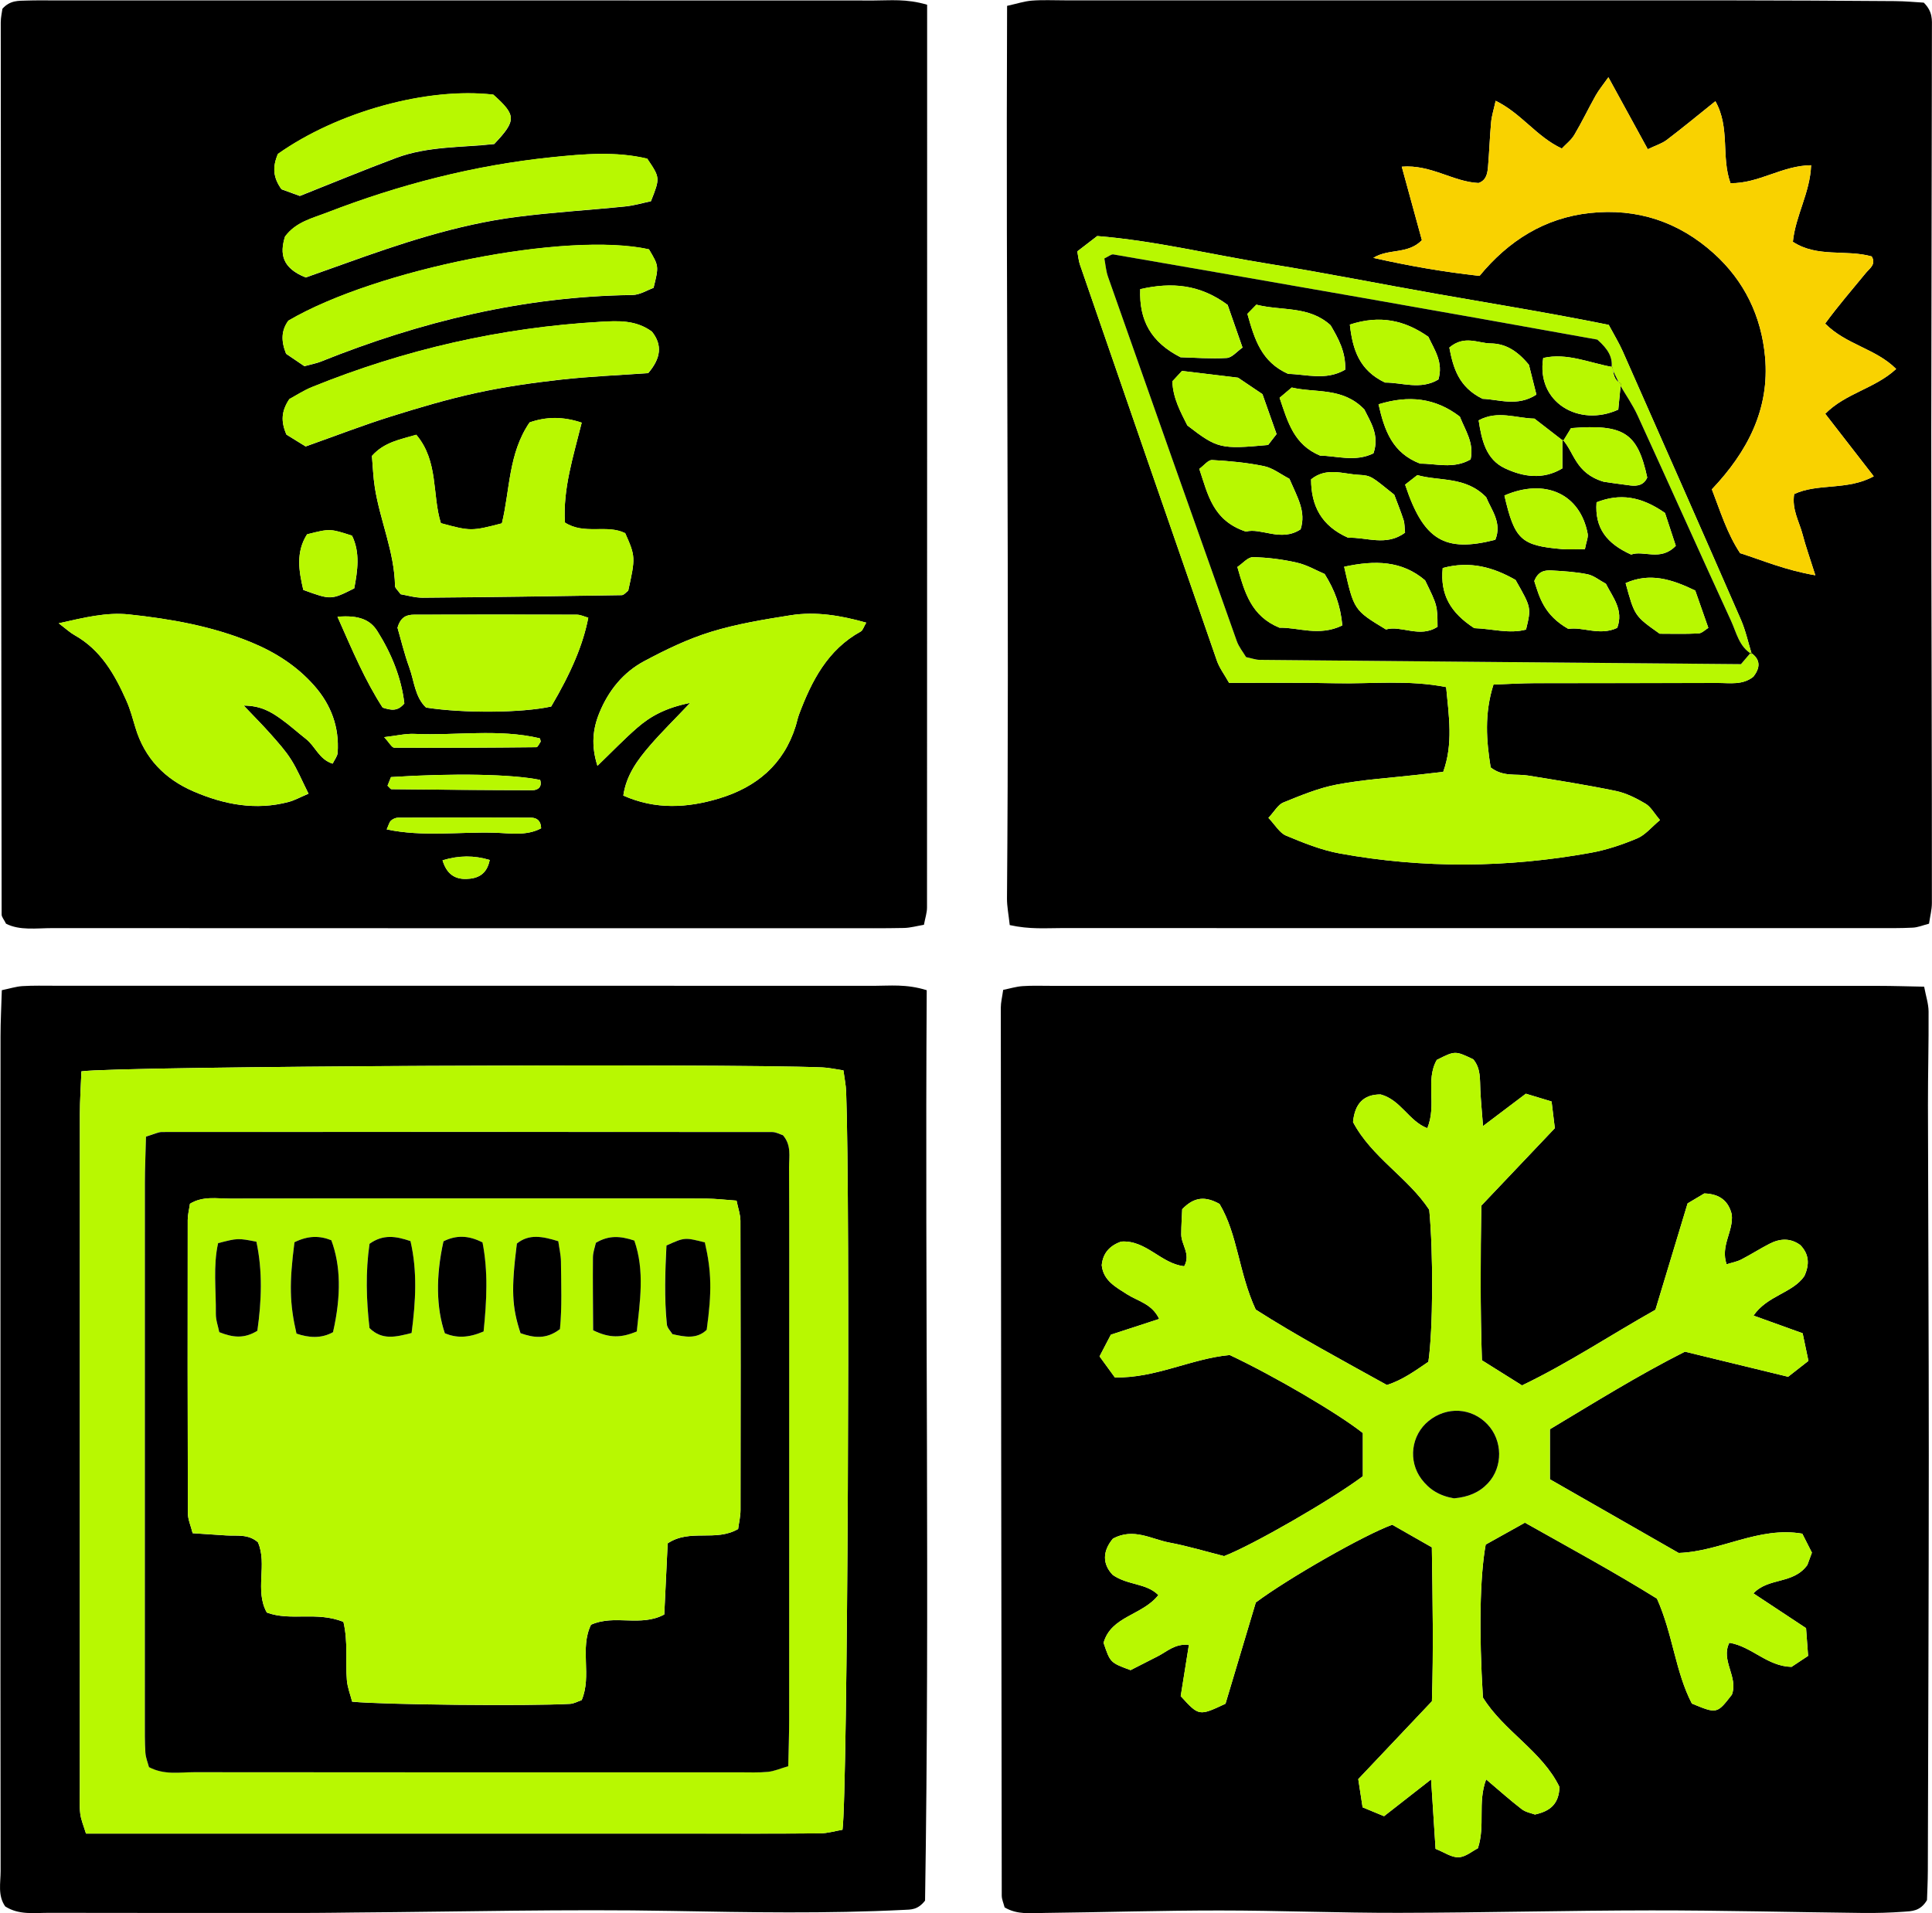 <svg xmlns="http://www.w3.org/2000/svg" xmlns:svg="http://www.w3.org/2000/svg" id="svg1" width="377.343" height="373.789" viewBox="0 0 377.343 373.789"><defs id="defs1"><clipPath clipPathUnits="userSpaceOnUse" id="clipPath2"><path d="M 0,450.42 H 453.086 V 0 H 0 Z" transform="translate(-312.079,-148.638)" id="path2"></path></clipPath><clipPath clipPathUnits="userSpaceOnUse" id="clipPath4"><path d="M 0,450.42 H 453.086 V 0 H 0 Z" transform="translate(-156.776,-239.379)" id="path4"></path></clipPath><clipPath clipPathUnits="userSpaceOnUse" id="clipPath6"><path d="M 0,450.42 H 453.086 V 0 H 0 Z" transform="translate(-350.958,-281.092)" id="path6"></path></clipPath><clipPath clipPathUnits="userSpaceOnUse" id="clipPath8"><path d="M 0,450.42 H 453.086 V 0 H 0 Z" transform="translate(-96.966,-208.408)" id="path8"></path></clipPath><clipPath clipPathUnits="userSpaceOnUse" id="clipPath10"><path d="M 0,450.42 H 453.086 V 0 H 0 Z" transform="translate(-298.03,-145.844)" id="path10"></path></clipPath><clipPath clipPathUnits="userSpaceOnUse" id="clipPath12"><path d="M 0,450.42 H 453.086 V 0 H 0 Z" transform="translate(-93.631,-274.061)" id="path12"></path></clipPath><clipPath clipPathUnits="userSpaceOnUse" id="clipPath14"><path d="M 0,450.42 H 453.086 V 0 H 0 Z" transform="translate(-176.35,-248.817)" id="path14"></path></clipPath><clipPath clipPathUnits="userSpaceOnUse" id="clipPath16"><path d="M 0,450.42 H 453.086 V 0 H 0 Z" transform="translate(-170.25,-303.463)" id="path16"></path></clipPath><clipPath clipPathUnits="userSpaceOnUse" id="clipPath18"><path d="M 0,450.42 H 453.086 V 0 H 0 Z" transform="translate(-129.806,-299.98)" id="path18"></path></clipPath><clipPath clipPathUnits="userSpaceOnUse" id="clipPath20"><path d="M 0,450.42 H 453.086 V 0 H 0 Z" transform="translate(-129.822,-324.743)" id="path20"></path></clipPath><clipPath clipPathUnits="userSpaceOnUse" id="clipPath22"><path d="M 0,450.42 H 453.086 V 0 H 0 Z" transform="translate(-129.625,-311.742)" id="path22"></path></clipPath><clipPath clipPathUnits="userSpaceOnUse" id="clipPath24"><path d="M 0,450.42 H 453.086 V 0 H 0 Z" transform="translate(-171.214,-274.881)" id="path24"></path></clipPath><clipPath clipPathUnits="userSpaceOnUse" id="clipPath26"><path d="M 0,450.42 H 453.086 V 0 H 0 Z" transform="translate(-125.743,-342.841)" id="path26"></path></clipPath><clipPath clipPathUnits="userSpaceOnUse" id="clipPath28"><path d="M 0,450.42 H 453.086 V 0 H 0 Z" transform="translate(-130.015,-287.101)" id="path28"></path></clipPath><clipPath clipPathUnits="userSpaceOnUse" id="clipPath30"><path d="M 0,450.42 H 453.086 V 0 H 0 Z" transform="translate(-134.474,-275.018)" id="path30"></path></clipPath><clipPath clipPathUnits="userSpaceOnUse" id="clipPath32"><path d="M 0,450.42 H 453.086 V 0 H 0 Z" transform="translate(-142.311,-251.526)" id="path32"></path></clipPath><clipPath clipPathUnits="userSpaceOnUse" id="clipPath34"><path d="M 0,450.42 H 453.086 V 0 H 0 Z" transform="translate(-141.312,-257.377)" id="path34"></path></clipPath><clipPath clipPathUnits="userSpaceOnUse" id="clipPath36"><path d="M 0,450.42 H 453.086 V 0 H 0 Z" transform="translate(-164.307,-244.022)" id="path36"></path></clipPath><clipPath clipPathUnits="userSpaceOnUse" id="clipPath38"><path d="M 0,450.42 H 453.086 V 0 H 0 Z" transform="translate(-156.776,-239.379)" id="path38"></path></clipPath><clipPath clipPathUnits="userSpaceOnUse" id="clipPath40"><path d="M 0,450.42 H 453.086 V 0 H 0 Z" transform="translate(-350.958,-281.092)" id="path40"></path></clipPath><clipPath clipPathUnits="userSpaceOnUse" id="clipPath42"><path d="M 0,450.42 H 453.086 V 0 H 0 Z" transform="translate(-341.502,-269.751)" id="path42"></path></clipPath><clipPath clipPathUnits="userSpaceOnUse" id="clipPath44"><path d="M 0,450.42 H 453.086 V 0 H 0 Z" transform="translate(-106.417,-198.864)" id="path44"></path></clipPath><clipPath clipPathUnits="userSpaceOnUse" id="clipPath46"><path d="M 0,450.42 H 453.086 V 0 H 0 Z" transform="translate(-298.03,-145.844)" id="path46"></path></clipPath><clipPath clipPathUnits="userSpaceOnUse" id="clipPath48"><path d="M 0,450.42 H 453.086 V 0 H 0 Z" transform="translate(-333.367,-278.855)" id="path48"></path></clipPath><clipPath clipPathUnits="userSpaceOnUse" id="clipPath50"><path d="M 0,450.42 H 453.086 V 0 H 0 Z" transform="translate(-321.109,-311.52)" id="path50"></path></clipPath><clipPath clipPathUnits="userSpaceOnUse" id="clipPath52"><path d="M 0,450.42 H 453.086 V 0 H 0 Z" transform="translate(-135.347,-127.743)" id="path52"></path></clipPath><clipPath clipPathUnits="userSpaceOnUse" id="clipPath54"><path d="M 0,450.42 H 453.086 V 0 H 0 Z" transform="translate(-270.787,-300.187)" id="path54"></path></clipPath><clipPath clipPathUnits="userSpaceOnUse" id="clipPath56"><path d="M 0,450.42 H 453.086 V 0 H 0 Z" transform="translate(-264.855,-320.717)" id="path56"></path></clipPath><clipPath clipPathUnits="userSpaceOnUse" id="clipPath58"><path d="M 0,450.42 H 453.086 V 0 H 0 Z" transform="translate(-273.907,-295.233)" id="path58"></path></clipPath><clipPath clipPathUnits="userSpaceOnUse" id="clipPath60"><path d="M 0,450.42 H 453.086 V 0 H 0 Z" transform="translate(-281.66,-273.745)" id="path60"></path></clipPath><clipPath clipPathUnits="userSpaceOnUse" id="clipPath62"><path d="M 0,450.42 H 453.086 V 0 H 0 Z" transform="translate(-273.74,-310.598)" id="path62"></path></clipPath><clipPath clipPathUnits="userSpaceOnUse" id="clipPath64"><path d="M 0,450.42 H 453.086 V 0 H 0 Z" transform="translate(-272.471,-307.101)" id="path64"></path></clipPath><clipPath clipPathUnits="userSpaceOnUse" id="clipPath66"><path d="M 0,450.42 H 453.086 V 0 H 0 Z" transform="translate(-281.929,-282.343)" id="path66"></path></clipPath><clipPath clipPathUnits="userSpaceOnUse" id="clipPath68"><path d="M 0,450.42 H 453.086 V 0 H 0 Z" transform="translate(-289.266,-292.901)" id="path68"></path></clipPath><clipPath clipPathUnits="userSpaceOnUse" id="clipPath70"><path d="M 0,450.42 H 453.086 V 0 H 0 Z" transform="translate(-286.967,-306.148)" id="path70"></path></clipPath><clipPath clipPathUnits="userSpaceOnUse" id="clipPath72"><path d="M 0,450.42 H 453.086 V 0 H 0 Z" transform="translate(-290.861,-294.375)" id="path72"></path></clipPath><clipPath clipPathUnits="userSpaceOnUse" id="clipPath74"><path d="M 0,450.42 H 453.086 V 0 H 0 Z" transform="translate(-294.267,-316.038)" id="path74"></path></clipPath><clipPath clipPathUnits="userSpaceOnUse" id="clipPath76"><path d="M 0,450.42 H 453.086 V 0 H 0 Z" transform="translate(-300.985,-273.345)" id="path76"></path></clipPath><clipPath clipPathUnits="userSpaceOnUse" id="clipPath78"><path d="M 0,450.42 H 453.086 V 0 H 0 Z" transform="translate(-314.785,-273.227)" id="path78"></path></clipPath><clipPath clipPathUnits="userSpaceOnUse" id="clipPath80"><path d="M 0,450.42 H 453.086 V 0 H 0 Z" transform="translate(-308.997,-311.936)" id="path80"></path></clipPath><clipPath clipPathUnits="userSpaceOnUse" id="clipPath82"><path d="M 0,450.42 H 453.086 V 0 H 0 Z" transform="translate(-317.199,-284.917)" id="path82"></path></clipPath><clipPath clipPathUnits="userSpaceOnUse" id="clipPath84"><path d="M 0,450.42 H 453.086 V 0 H 0 Z" transform="translate(-313.899,-301.007)" id="path84"></path></clipPath><clipPath clipPathUnits="userSpaceOnUse" id="clipPath86"><path d="M 0,450.42 H 453.086 V 0 H 0 Z" transform="translate(-328.934,-290.224)" id="path86"></path></clipPath><clipPath clipPathUnits="userSpaceOnUse" id="clipPath88"><path d="M 0,450.42 H 453.086 V 0 H 0 Z" transform="translate(-314.026,-300.786)" id="path88"></path></clipPath><clipPath clipPathUnits="userSpaceOnUse" id="clipPath90"><path d="M 0,450.42 H 453.086 V 0 H 0 Z" transform="translate(-321.249,-311.611)" id="path90"></path></clipPath><clipPath clipPathUnits="userSpaceOnUse" id="clipPath92"><path d="M 0,450.42 H 453.086 V 0 H 0 Z" transform="translate(-333.367,-278.855)" id="path92"></path></clipPath><clipPath clipPathUnits="userSpaceOnUse" id="clipPath94"><path d="M 0,450.42 H 453.086 V 0 H 0 Z" transform="translate(-122.739,-170.399)" id="path94"></path></clipPath><clipPath clipPathUnits="userSpaceOnUse" id="clipPath96"><path d="M 0,450.42 H 453.086 V 0 H 0 Z" transform="translate(-155.879,-170.295)" id="path96"></path></clipPath><clipPath clipPathUnits="userSpaceOnUse" id="clipPath98"><path d="M 0,450.42 H 453.086 V 0 H 0 Z" transform="translate(-166.82,-183.52)" id="path98"></path></clipPath><clipPath clipPathUnits="userSpaceOnUse" id="clipPath100"><path d="M 0,450.42 H 453.086 V 0 H 0 Z" transform="translate(-171.925,-170.469)" id="path100"></path></clipPath><clipPath clipPathUnits="userSpaceOnUse" id="clipPath102"><path d="M 0,450.42 H 453.086 V 0 H 0 Z" transform="translate(-128.174,-183.369)" id="path102"></path></clipPath><clipPath clipPathUnits="userSpaceOnUse" id="clipPath104"><path d="M 0,450.42 H 453.086 V 0 H 0 Z" transform="translate(-139.166,-170.79)" id="path104"></path></clipPath><clipPath clipPathUnits="userSpaceOnUse" id="clipPath106"><path d="M 0,450.42 H 453.086 V 0 H 0 Z" transform="translate(-188.287,-183.344)" id="path106"></path></clipPath><clipPath clipPathUnits="userSpaceOnUse" id="clipPath108"><path d="M 0,450.42 H 453.086 V 0 H 0 Z" transform="translate(-122.739,-170.399)" id="path108"></path></clipPath></defs><g id="layer-MC1" transform="translate(-1.844339e-4,-5.5537049e-5)"><path id="path1" d="m 0,0 v 7.334 c 6.529,3.91 12.907,7.898 19.779,11.368 5.013,-1.219 10.013,-2.435 15.122,-3.678 1.009,0.789 1.906,1.491 2.976,2.328 -0.295,1.406 -0.565,2.691 -0.849,4.046 -2.41,0.868 -4.6,1.657 -7.197,2.593 2.021,2.953 5.744,3.295 7.45,5.79 0.802,1.765 0.671,3.236 -0.59,4.542 -1.453,1.068 -2.984,0.972 -4.491,0.202 -1.415,-0.723 -2.755,-1.594 -4.17,-2.317 -0.645,-0.33 -1.391,-0.461 -2.141,-0.698 -0.947,2.74 1.043,4.835 0.753,7.314 -0.457,1.848 -1.63,2.987 -4.016,3.07 C 22,41.521 21.167,41.024 20.173,40.431 18.631,35.331 17.084,30.216 15.459,24.843 8.955,21.191 2.704,17.015 -4.086,13.758 c -2.058,1.289 -3.883,2.433 -5.876,3.682 -0.256,7.627 -0.208,15.148 -0.089,22.665 3.689,3.887 7.231,7.62 10.771,11.35 -0.169,1.384 -0.307,2.524 -0.477,3.914 -1.356,0.41 -2.601,0.787 -3.768,1.14 -2.11,-1.595 -3.967,-2.998 -6.277,-4.744 -0.165,2.145 -0.316,3.692 -0.393,5.243 -0.078,1.582 0.092,3.207 -1.041,4.543 -2.656,1.266 -2.656,1.266 -5.34,-0.088 -1.719,-3.015 0.046,-6.609 -1.395,-10.009 -2.725,1.055 -3.875,4.151 -6.834,4.947 -2.491,0.013 -3.787,-1.351 -4.044,-4.048 2.726,-5.168 8.066,-8.138 11.166,-12.854 0.616,-6.322 0.558,-17.685 -0.126,-22.281 -1.842,-1.247 -3.727,-2.653 -6.077,-3.401 -6.675,3.707 -13.31,7.267 -19.221,11.054 -2.507,5.423 -2.631,11.021 -5.303,15.484 -2.042,1.128 -3.673,1.089 -5.467,-0.77 -0.041,-1.005 -0.14,-2.352 -0.141,-3.699 -10e-4,-1.515 1.431,-2.896 0.433,-4.661 -3.408,0.359 -5.58,3.886 -9.256,3.609 -1.567,-0.573 -2.65,-1.594 -2.828,-3.461 0.237,-2.253 2.025,-3.182 3.711,-4.262 1.571,-1.006 3.665,-1.388 4.707,-3.611 -2.498,-0.814 -4.74,-1.546 -7.081,-2.309 -0.553,-1.062 -1.081,-2.074 -1.657,-3.179 0.792,-1.088 1.468,-2.018 2.241,-3.081 5.942,-0.144 11.222,2.768 16.836,3.279 6.55,-3.083 15.95,-8.604 19.502,-11.436 V 0.447 c -4.602,-3.458 -16.275,-10.169 -20.335,-11.706 -2.611,0.659 -5.283,1.471 -8.012,1.983 -2.65,0.498 -5.241,2.206 -8.268,0.584 -1.554,-1.857 -1.545,-3.748 -0.033,-5.325 2.244,-1.556 4.912,-1.168 6.686,-2.955 -2.348,-2.997 -6.915,-3.057 -8.027,-6.996 0.977,-2.904 0.977,-2.904 3.955,-4.003 1.216,0.62 2.618,1.338 4.022,2.051 1.318,0.67 2.47,1.855 4.527,1.66 -0.45,-2.817 -0.846,-5.293 -1.202,-7.523 2.678,-2.935 2.678,-2.935 6.562,-1.111 1.443,4.821 2.975,9.939 4.441,14.839 4.78,3.569 15.881,9.901 19.989,11.395 1.734,-0.989 3.605,-2.055 5.804,-3.31 0.112,-7.55 0.25,-15.059 0.01,-22.565 -3.666,-3.876 -7.2,-7.612 -10.79,-11.407 0.234,-1.522 0.435,-2.834 0.635,-4.135 1.118,-0.462 2.005,-0.83 3.141,-1.3 2.198,1.718 4.315,3.372 6.894,5.388 0.242,-3.757 0.444,-6.879 0.656,-10.174 1.281,-0.506 2.346,-1.279 3.376,-1.235 1.024,0.044 2.013,0.91 2.825,1.318 1.115,3.368 -0.074,6.641 1.209,10.096 1.925,-1.628 3.52,-3.062 5.215,-4.365 0.591,-0.455 1.429,-0.588 1.936,-0.783 2.231,0.495 3.505,1.531 3.597,4.027 -2.511,5.235 -8.191,8.205 -11.22,13.124 -0.59,9.561 -0.451,17.735 0.408,22.412 1.73,0.966 3.609,2.015 5.747,3.208 6.595,-3.709 13.193,-7.299 19.347,-11.131 2.337,-5.226 2.697,-10.746 5.119,-15.382 3.671,-1.515 3.671,-1.515 5.858,1.305 0.974,2.619 -1.678,4.996 -0.372,7.61 3.301,-0.544 5.529,-3.451 9.112,-3.535 0.669,0.444 1.468,0.975 2.429,1.612 -0.105,1.417 -0.203,2.737 -0.301,4.066 -2.624,1.733 -5.057,3.341 -7.711,5.096 2.254,2.378 5.806,1.283 7.901,4.154 0.084,0.227 0.355,0.964 0.668,1.816 -0.43,0.848 -0.865,1.705 -1.411,2.778 -6.404,1.109 -12.018,-2.636 -18.115,-2.824 C 12.592,-7.207 6.396,-3.661 0,0 m -79.901,-62.74 c -0.15,0.598 -0.418,1.166 -0.419,1.734 -0.064,43.376 -0.108,86.752 -0.138,130.127 0,0.766 0.199,1.532 0.347,2.603 0.991,0.2 1.908,0.486 2.84,0.55 1.387,0.097 2.784,0.042 4.177,0.042 40.393,10e-4 80.786,0.002 121.179,-0.004 2.172,-10e-4 4.344,-0.074 6.744,-0.118 0.26,-1.389 0.643,-2.512 0.65,-3.637 0.03,-4.576 -0.099,-9.152 -0.091,-13.728 0.027,-17.112 0.125,-34.224 0.122,-51.335 -0.005,-20.296 -0.084,-40.591 -0.14,-60.887 -0.005,-1.572 -0.089,-3.144 -0.123,-4.282 -0.983,-1.66 -2.265,-1.619 -3.413,-1.702 -1.982,-0.143 -3.975,-0.204 -5.963,-0.181 -10.342,0.115 -20.685,0.385 -31.027,0.377 -12.332,-0.011 -24.664,-0.336 -36.997,-0.359 -8.75,-0.017 -17.5,0.345 -26.25,0.346 -8.552,0.001 -17.103,-0.262 -25.655,-0.359 -1.957,-0.022 -3.987,-0.299 -5.843,0.813" style="fill:#000000;fill-opacity:1;fill-rule:nonzero;stroke:none" transform="matrix(1.333,0,0,-1.333,302.72,288.99)" clip-path="url(#clipPath2)"></path><path id="path3" d="M 0,0 C -2.303,0.688 -4.48,0.68 -6.912,-0.047 -6.326,-2.001 -5.171,-2.828 -3.43,-2.781 -1.754,-2.735 -0.416,-2.117 0,0 M 7.532,4.643 C 7.503,5.764 6.891,6.194 6.038,6.198 -0.45,6.223 -6.938,6.221 -13.426,6.197 -13.782,6.196 -14.21,6.006 -14.472,5.761 -14.725,5.525 -14.806,5.105 -15.094,4.479 -9.801,3.366 -4.527,4.14 0.695,3.995 2.976,3.932 5.374,3.485 7.532,4.643 m -22.996,13.355 c 0.755,-0.81 1.118,-1.542 1.485,-1.544 6.939,-0.039 13.878,0 20.817,0.072 0.216,0.003 0.426,0.539 0.638,0.828 -0.053,0.167 -0.075,0.461 -0.162,0.481 -6.068,1.424 -12.228,0.365 -18.342,0.642 -1.307,0.059 -2.633,-0.272 -4.436,-0.479 m 0.999,-5.851 c -0.161,-0.402 -0.347,-0.863 -0.507,-1.262 0.283,-0.261 0.427,-0.511 0.573,-0.512 6.889,-0.071 13.778,-0.139 20.667,-0.146 0.808,-10e-4 1.441,0.485 1.126,1.502 -4.092,0.847 -12.624,1.015 -21.859,0.418 m -7.836,23.492 c 2.199,-4.978 4.069,-9.388 6.614,-13.312 1.252,-0.394 2.174,-0.588 3.18,0.611 -0.433,3.72 -1.874,7.312 -3.972,10.623 -0.982,1.552 -2.582,2.367 -5.822,2.078 m -4.46,12.084 c -1.687,-2.641 -1.185,-5.441 -0.549,-8.151 4.059,-1.475 4.059,-1.475 7.462,0.231 0.487,2.585 0.888,5.242 -0.327,7.722 -3.208,1.034 -3.209,1.052 -6.586,0.198 m -4.272,55.74 c -0.824,-1.95 -0.706,-3.452 0.524,-5.174 0.783,-0.285 1.86,-0.678 2.687,-0.979 4.907,1.947 9.474,3.84 14.102,5.571 4.694,1.756 9.73,1.516 14.378,2.04 3.285,3.47 3.248,4.212 -0.129,7.232 -9.608,1.123 -22.76,-2.466 -31.562,-8.69 m 45.471,-67.96 c -0.556,0.153 -1.118,0.442 -1.682,0.443 -7.942,0.026 -15.884,0.019 -23.826,0 -1.028,-0.003 -1.97,-0.259 -2.442,-1.916 0.484,-1.667 0.984,-3.787 1.725,-5.82 0.733,-2.009 0.817,-4.322 2.46,-5.877 5.612,-0.862 14.064,-0.782 18.33,0.155 2.978,5.048 4.697,9.151 5.435,13.015 m -41.589,36.86 c 1.215,0.332 1.807,0.433 2.351,0.652 14.675,5.891 29.811,9.581 45.71,9.782 1.09,0.014 2.17,0.716 3.095,1.042 0.788,3.19 0.788,3.19 -0.671,5.648 -11.966,2.654 -39.886,-2.869 -52.837,-10.453 -1.025,-1.412 -1.104,-2.922 -0.332,-4.853 0.699,-0.473 1.652,-1.118 2.684,-1.818 m 0.197,13.001 c 1.909,0.679 3.768,1.332 5.623,2 8.224,2.961 16.512,5.738 25.219,6.868 5.303,0.688 10.655,0.997 15.978,1.543 1.333,0.136 2.64,0.53 3.757,0.763 1.353,3.426 1.353,3.426 -0.541,6.234 -4.579,1.102 -9.364,0.685 -14.057,0.199 -11.3,-1.171 -22.243,-3.991 -32.839,-8.09 -2.182,-0.843 -4.6,-1.381 -6.179,-3.529 -0.79,-2.529 -0.435,-4.608 3.039,-5.988 m -0.015,-24.763 c 4.505,1.599 8.398,3.107 12.373,4.356 4.167,1.31 8.372,2.557 12.635,3.49 4.067,0.89 8.215,1.48 12.356,1.944 4.308,0.482 8.65,0.656 12.828,0.954 1.843,2.172 2.121,4.095 0.551,6.076 -2.345,1.739 -4.977,1.594 -7.542,1.446 -14.606,-0.844 -28.688,-4.057 -42.244,-9.551 -1.269,-0.514 -2.434,-1.285 -3.344,-1.773 -1.18,-1.769 -1.262,-3.281 -0.426,-5.208 0.713,-0.44 1.693,-1.044 2.813,-1.734 m 40.444,3.484 C 10.727,65.006 8.283,64.97 5.842,64.12 2.713,59.552 2.974,54.178 1.781,49.33 c -4.437,-1.157 -4.605,-1.156 -8.937,0.024 -1.307,4.137 -0.309,9.075 -3.608,12.959 -2.317,-0.695 -4.667,-1.051 -6.497,-3.102 0.135,-1.518 0.185,-3.097 0.429,-4.646 0.765,-4.844 2.87,-9.416 2.955,-14.408 0.005,-0.325 0.422,-0.642 0.826,-1.218 0.936,-0.154 2.088,-0.515 3.237,-0.506 9.721,0.077 19.441,0.215 29.161,0.374 0.319,0.005 0.631,0.427 0.945,0.656 1.075,4.838 1.064,5.043 -0.442,8.423 -2.712,1.353 -5.967,-0.295 -8.834,1.561 -0.304,4.97 1.234,9.691 2.459,14.638 M 19.574,9.438 c 4.715,-2.097 9.382,-1.825 14.04,-0.419 5.471,1.65 9.449,4.97 11.211,10.588 0.179,0.569 0.285,1.163 0.494,1.719 1.849,4.919 4.177,9.48 9.049,12.162 0.292,0.161 0.409,0.641 0.798,1.29 -3.711,1.048 -7.369,1.673 -11.094,1.083 -3.921,-0.622 -7.881,-1.267 -11.661,-2.431 -3.387,-1.042 -6.651,-2.62 -9.788,-4.299 -3.051,-1.633 -5.194,-4.271 -6.534,-7.514 -0.997,-2.412 -1.255,-4.822 -0.308,-7.821 2.17,2.091 3.931,3.934 5.849,5.596 1.926,1.668 4.123,2.9 7.739,3.627 C 26.918,20.434 25.121,18.675 23.485,16.777 21.678,14.68 20.01,12.459 19.574,9.438 m -82.719,25.244 c 1.078,-0.815 1.647,-1.356 2.311,-1.728 3.862,-2.166 5.905,-5.769 7.611,-9.618 0.56,-1.263 0.923,-2.617 1.32,-3.947 1.34,-4.494 4.323,-7.541 8.528,-9.351 4.452,-1.917 9.091,-2.82 13.918,-1.534 0.885,0.236 1.708,0.701 2.911,1.208 -0.946,1.886 -1.621,3.522 -2.552,4.997 -0.84,1.33 -1.92,2.518 -2.967,3.706 -1.139,1.292 -2.361,2.51 -3.972,4.209 2.532,-0.01 4.016,-0.94 5.428,-1.942 1.289,-0.915 2.464,-1.989 3.711,-2.966 1.35,-1.057 1.906,-2.988 3.889,-3.603 0.284,0.596 0.696,1.082 0.731,1.593 0.255,3.748 -0.94,7.011 -3.422,9.828 -2.547,2.891 -5.687,4.894 -9.223,6.355 -5.743,2.374 -11.79,3.438 -17.912,4.091 -3.326,0.355 -6.556,-0.457 -10.31,-1.298 M 64.09,125.338 C 64.09,80.94 64.092,36.978 64.073,-6.983 64.072,-7.739 63.808,-8.495 63.621,-9.5 62.579,-9.673 61.638,-9.946 60.691,-9.966 57.707,-10.028 54.721,-10 51.736,-10 c -38.607,-10e-4 -77.215,-0.007 -115.822,0.014 -2.338,0.001 -4.759,-0.384 -6.784,0.646 -0.32,0.642 -0.644,0.989 -0.644,1.336 -0.063,43.58 -0.104,87.159 -0.131,130.738 0,0.765 0.185,1.531 0.247,2.018 1.134,1.268 2.369,1.157 3.537,1.198 1.391,0.048 2.786,0.023 4.179,0.023 40,0.001 80.001,0.006 120.002,-0.012 2.345,-0.001 4.733,0.281 7.77,-0.623" style="fill:#000000;fill-opacity:1;fill-rule:nonzero;stroke:none" transform="matrix(1.333,0,0,-1.333,95.648,168.003)" clip-path="url(#clipPath4)"></path><path id="path5" d="m 0,0 c -0.812,2.573 -1.416,4.252 -1.863,5.972 -0.493,1.891 -1.602,3.66 -1.239,5.932 3.514,1.636 7.772,0.479 11.66,2.6 -2.462,3.174 -4.744,6.116 -7.108,9.164 3.004,3.042 7.247,3.669 10.39,6.568 -2.985,2.991 -7.3,3.53 -10.406,6.65 1.916,2.618 3.968,4.982 5.95,7.403 0.558,0.681 1.566,1.283 0.874,2.44 -3.765,1.062 -7.976,-0.212 -11.55,2.146 0.396,3.872 2.52,7.178 2.672,11.218 -4.251,-0.041 -7.672,-2.696 -11.811,-2.627 -1.406,3.859 -0.018,8.111 -2.214,12.009 -2.529,-2.025 -4.792,-3.9 -7.131,-5.675 -0.718,-0.545 -1.643,-0.817 -2.775,-1.358 -1.958,3.578 -3.754,6.86 -5.771,10.545 -0.791,-1.124 -1.402,-1.855 -1.862,-2.672 -1.072,-1.906 -2.012,-3.889 -3.128,-5.767 -0.46,-0.775 -1.234,-1.364 -1.836,-2.006 -3.738,1.752 -5.901,5.137 -9.692,6.995 -0.285,-1.303 -0.58,-2.203 -0.664,-3.121 -0.199,-2.178 -0.268,-4.368 -0.454,-6.547 -0.084,-0.985 -0.261,-1.995 -1.394,-2.379 -3.729,0.165 -6.95,2.737 -11.246,2.39 1.054,-3.849 2.024,-7.389 2.951,-10.775 -2.077,-2.117 -4.848,-1.175 -7.117,-2.586 5.224,-1.18 10.249,-2.051 15.562,-2.643 4.234,5.14 9.527,8.503 16.182,9.217 6.894,0.74 12.997,-1.276 18.149,-5.922 4.482,-4.042 6.959,-9.21 7.504,-15.158 0.701,-7.643 -2.563,-13.893 -7.794,-19.418 1.25,-3.229 2.212,-6.438 4.139,-9.356 C -7.624,2.156 -4.366,0.74 0,0 m -9.456,-11.341 0.145,-0.223 c -0.527,1.697 -0.898,3.461 -1.604,5.079 -5.727,13.116 -11.508,26.208 -17.299,39.296 -0.555,1.256 -1.284,2.436 -2.057,3.887 -8.323,1.691 -16.733,3.055 -25.124,4.527 -8.218,1.441 -16.4,3.092 -24.637,4.411 -8.409,1.346 -16.717,3.4 -25.185,4.081 -1.11,-0.854 -2.022,-1.557 -2.92,-2.248 0.153,-0.792 0.195,-1.389 0.384,-1.935 6.672,-19.354 13.348,-38.707 20.065,-58.046 0.373,-1.075 1.103,-2.026 1.788,-3.253 5.288,-0.012 10.446,0.054 15.6,-0.058 5.299,-0.115 10.643,0.53 16.206,-0.565 0.4,-4.282 1.056,-8.31 -0.431,-12.42 -1.386,-0.16 -2.555,-0.296 -3.723,-0.429 -3.945,-0.451 -7.93,-0.691 -11.822,-1.424 -2.695,-0.507 -5.302,-1.595 -7.865,-2.632 -0.798,-0.323 -1.322,-1.326 -2.198,-2.26 0.998,-1.043 1.629,-2.202 2.579,-2.599 2.551,-1.066 5.179,-2.129 7.881,-2.62 12.245,-2.227 24.527,-2.113 36.766,0.101 2.326,0.421 4.627,1.195 6.81,2.115 1.183,0.498 2.091,1.648 3.335,2.68 -0.852,0.997 -1.345,1.946 -2.127,2.406 -1.352,0.798 -2.83,1.551 -4.35,1.865 -4.271,0.882 -8.585,1.56 -12.891,2.259 -1.728,0.28 -3.602,-0.237 -5.44,1.183 -0.622,3.839 -0.955,7.857 0.411,12.146 2.14,0.076 4.099,0.201 6.059,0.206 8.949,0.022 17.899,-0.006 26.848,0.026 1.757,0.006 3.61,-0.338 5.183,0.927 0.983,1.281 1.108,2.483 -0.387,3.517 m -108.581,-39.925 c -0.169,1.574 -0.413,2.743 -0.403,3.91 0.354,43.525 -0.169,87.053 0.015,130.806 1.414,0.31 2.515,0.68 3.638,0.768 1.581,0.123 3.179,0.042 4.769,0.042 32.409,10e-4 64.817,0.007 97.226,-0.004 8.151,-0.003 16.303,-0.052 24.454,-0.11 1.552,-0.011 3.103,-0.161 4.227,-0.224 1.349,-1.337 1.195,-2.577 1.194,-3.734 C 17.062,60.505 17.002,40.823 16.986,21.14 16.975,8.217 17.02,-4.705 17.042,-17.628 c 0.016,-10.139 0.046,-20.279 0.034,-30.419 -0.001,-0.959 -0.26,-1.919 -0.419,-3.015 -0.875,-0.224 -1.612,-0.541 -2.365,-0.58 -1.785,-0.094 -3.577,-0.07 -5.366,-0.07 -39.765,-0.003 -79.53,-0.006 -119.295,0.008 -2.358,0 -4.741,-0.212 -7.668,0.438" style="fill:#000000;fill-opacity:1;fill-rule:nonzero;stroke:none" transform="matrix(1.333,0,0,-1.333,354.558,112.385)" clip-path="url(#clipPath6)"></path><path id="path7" d="m 0,0 c -0.087,-2.289 -0.225,-4.243 -0.225,-6.198 -0.014,-33.006 -0.01,-66.012 -0.009,-99.018 0.001,-1.193 -0.078,-2.398 0.063,-3.575 0.11,-0.916 0.505,-1.798 0.839,-2.918 h 6.757 c 27.439,0 54.878,-10e-4 82.317,0 6.163,0 12.327,-0.023 18.491,0.034 1.127,0.01 2.251,0.355 3.277,0.528 0.751,5.129 1.158,92.026 0.536,108.195 -0.037,0.95 -0.24,1.894 -0.399,3.096 -1.191,0.173 -2.132,0.395 -3.08,0.434 C 93.88,1.18 5.376,0.771 0,0 m 123.855,11.892 c -0.28,-44.899 0.454,-89.398 -0.244,-133.423 -1.07,-1.393 -2.113,-1.311 -3.08,-1.359 -11.328,-0.567 -22.65,-0.362 -33.99,-0.155 -15.506,0.283 -31.025,-0.12 -46.538,-0.231 -1.989,-0.014 -3.978,-0.06 -5.967,-0.061 -12.932,-0.005 -25.863,-0.018 -38.795,0.013 -2.157,0.005 -4.397,-0.349 -6.406,0.939 -1.124,1.607 -0.67,3.449 -0.673,5.185 -0.036,18.502 -0.022,37.004 -0.022,55.506 0,22.282 -0.006,44.564 0.008,66.846 10e-4,2.156 0.119,4.311 0.19,6.742 1.167,0.24 2.088,0.54 3.024,0.598 1.586,0.098 3.181,0.053 4.773,0.054 39.988,0.001 79.976,0.006 119.965,-0.013 2.346,-10e-4 4.737,0.3 7.755,-0.641" style="fill:#000000;fill-opacity:1;fill-rule:nonzero;stroke:none" transform="matrix(1.333,0,0,-1.333,15.902,209.297)" clip-path="url(#clipPath8)"></path><path id="path9" d="m 0,0 c 2.096,0.189 3.7,0.855 4.981,2.227 2.211,2.37 2.17,6.27 -0.095,8.638 C 2.557,13.3 -1.051,13.502 -3.715,11.347 -6.288,9.266 -6.762,5.473 -4.764,2.817 -3.648,1.334 -2.192,0.376 0,0 m 14.049,2.794 c 6.396,-3.661 12.592,-7.207 18.862,-10.796 6.097,0.188 11.711,3.933 18.116,2.825 0.545,-1.074 0.98,-1.931 1.41,-2.778 -0.313,-0.852 -0.584,-1.59 -0.667,-1.817 -2.096,-2.871 -5.648,-1.776 -7.902,-4.154 2.655,-1.754 5.088,-3.362 7.711,-5.096 0.098,-1.328 0.196,-2.648 0.301,-4.065 -0.961,-0.638 -1.759,-1.168 -2.429,-1.612 -3.583,0.084 -5.811,2.991 -9.112,3.535 -1.306,-2.615 1.346,-4.992 0.372,-7.61 -2.186,-2.821 -2.186,-2.821 -5.858,-1.305 -2.422,4.636 -2.782,10.155 -5.119,15.382 C 23.58,-10.865 16.982,-7.275 10.388,-3.566 8.249,-4.76 6.37,-5.809 4.64,-6.774 3.781,-11.452 3.643,-19.626 4.232,-29.186 c 3.029,-4.919 8.71,-7.89 11.221,-13.125 -0.093,-2.495 -1.367,-3.531 -3.598,-4.027 -0.507,0.196 -1.345,0.329 -1.936,0.783 -1.695,1.304 -3.29,2.737 -5.215,4.365 -1.282,-3.454 -0.094,-6.728 -1.209,-10.095 -0.812,-0.409 -1.8,-1.274 -2.825,-1.318 -1.029,-0.045 -2.095,0.728 -3.375,1.234 -0.213,3.295 -0.415,6.417 -0.657,10.174 -2.579,-2.015 -4.696,-3.67 -6.894,-5.387 -1.136,0.47 -2.023,0.837 -3.141,1.3 -0.2,1.3 -0.401,2.612 -0.634,4.134 3.59,3.796 7.124,7.532 10.79,11.407 0.239,7.507 0.101,15.016 -0.01,22.566 -2.2,1.254 -4.07,2.321 -5.805,3.309 -4.107,-1.493 -15.208,-7.826 -19.989,-11.395 -1.466,-4.899 -2.998,-10.017 -4.441,-14.838 -3.883,-1.825 -3.883,-1.825 -6.561,1.111 0.356,2.229 0.751,4.705 1.201,7.523 -2.057,0.194 -3.208,-0.991 -4.527,-1.66 -1.404,-0.714 -2.806,-1.432 -4.022,-2.052 -2.978,1.099 -2.978,1.099 -3.955,4.004 1.112,3.938 5.679,3.999 8.027,6.996 -1.774,1.787 -4.441,1.398 -6.685,2.955 -1.513,1.576 -1.522,3.468 0.032,5.325 3.027,1.622 5.618,-0.087 8.268,-0.584 2.729,-0.513 5.401,-1.324 8.013,-1.984 4.06,1.537 15.733,8.249 20.334,11.707 v 6.327 c -3.552,2.831 -12.952,8.352 -19.502,11.435 -5.613,-0.51 -10.894,-3.422 -16.836,-3.279 -0.773,1.063 -1.449,1.994 -2.24,3.082 0.575,1.104 1.103,2.116 1.657,3.179 2.34,0.763 4.583,1.494 7.08,2.309 -1.042,2.222 -3.136,2.604 -4.706,3.61 -1.687,1.081 -3.475,2.009 -3.712,4.262 0.179,1.867 1.262,2.888 2.828,3.462 3.676,0.277 5.849,-3.251 9.256,-3.61 0.998,1.766 -0.434,3.146 -0.433,4.661 0.002,1.348 0.1,2.695 0.141,3.699 1.795,1.86 3.426,1.899 5.468,0.77 2.671,-4.462 2.795,-10.061 5.302,-15.484 5.911,-3.787 12.546,-7.346 19.221,-11.054 2.351,0.748 4.235,2.154 6.077,3.401 0.684,4.597 0.742,15.959 0.127,22.281 -3.101,4.717 -8.441,7.687 -11.166,12.854 0.256,2.697 1.553,4.062 4.044,4.049 2.959,-0.796 4.109,-3.893 6.833,-4.947 1.441,3.399 -0.324,6.994 1.395,10.008 2.685,1.354 2.685,1.354 5.341,0.088 1.132,-1.335 0.962,-2.96 1.04,-4.542 0.077,-1.552 0.229,-3.099 0.393,-5.243 2.31,1.746 4.167,3.149 6.277,4.744 1.168,-0.354 2.413,-0.73 3.769,-1.141 0.169,-1.39 0.308,-2.529 0.476,-3.913 C 11.229,50.519 7.687,46.787 3.998,42.899 3.879,35.382 3.831,27.862 4.088,20.234 6.08,18.985 7.905,17.842 9.963,16.552 c 6.79,3.258 13.042,7.433 19.546,11.085 1.625,5.374 3.171,10.489 4.713,15.588 0.994,0.593 1.827,1.09 2.454,1.464 2.386,-0.084 3.558,-1.222 4.016,-3.071 0.29,-2.479 -1.7,-4.573 -0.754,-7.314 0.751,0.237 1.497,0.369 2.141,0.698 1.415,0.724 2.755,1.595 4.17,2.318 1.507,0.77 3.038,0.866 4.491,-0.202 1.261,-1.307 1.392,-2.778 0.59,-4.543 -1.706,-2.494 -5.429,-2.837 -7.449,-5.79 2.596,-0.935 4.786,-1.724 7.196,-2.593 0.284,-1.354 0.554,-2.639 0.849,-4.046 -1.07,-0.837 -1.967,-1.539 -2.975,-2.327 -5.11,1.242 -10.11,2.458 -15.122,3.677 -6.873,-3.47 -13.251,-7.457 -19.78,-11.367 z" style="fill:#b8f801;fill-opacity:1;fill-rule:nonzero;stroke:none" transform="matrix(1.333,0,0,-1.333,283.987,292.715)" clip-path="url(#clipPath10)"></path><path id="path11" d="m 0,0 c 3.754,0.841 6.984,1.653 10.31,1.298 6.122,-0.654 12.169,-1.717 17.912,-4.091 3.536,-1.462 6.676,-3.464 9.223,-6.356 2.482,-2.816 3.677,-6.079 3.422,-9.828 -0.035,-0.511 -0.447,-0.996 -0.731,-1.592 -1.984,0.615 -2.539,2.546 -3.889,3.603 -1.247,0.977 -2.422,2.05 -3.711,2.965 -1.412,1.002 -2.896,1.933 -5.428,1.943 1.611,-1.699 2.833,-2.918 3.972,-4.21 1.047,-1.187 2.127,-2.375 2.967,-3.706 0.931,-1.475 1.606,-3.111 2.552,-4.996 -1.203,-0.507 -2.026,-0.972 -2.911,-1.208 -4.827,-1.286 -9.466,-0.383 -13.918,1.534 -4.205,1.81 -7.188,4.857 -8.528,9.351 -0.397,1.329 -0.76,2.684 -1.32,3.947 C 8.216,-7.497 6.173,-3.894 2.311,-1.728 1.647,-1.356 1.078,-0.815 0,0" style="fill:#b8f801;fill-opacity:1;fill-rule:nonzero;stroke:none" transform="matrix(1.333,0,0,-1.333,11.455,121.759)" clip-path="url(#clipPath12)"></path><path id="path13" d="M 0,0 C 0.436,3.021 2.103,5.242 3.911,7.339 5.546,9.237 7.343,10.996 9.795,13.581 6.179,12.854 3.981,11.622 2.056,9.954 0.138,8.292 -1.624,6.449 -3.793,4.358 c -0.947,2.999 -0.689,5.409 0.308,7.821 1.34,3.243 3.482,5.88 6.533,7.514 3.138,1.679 6.402,3.256 9.789,4.299 3.78,1.163 7.74,1.809 11.661,2.431 3.725,0.59 7.383,-0.035 11.093,-1.083 C 35.203,24.691 35.086,24.211 34.794,24.05 29.921,21.368 27.593,16.807 25.745,11.888 25.536,11.331 25.429,10.737 25.251,10.169 23.489,4.55 19.51,1.231 14.04,-0.419 9.381,-1.825 4.714,-2.098 0,0" style="fill:#b8f801;fill-opacity:1;fill-rule:nonzero;stroke:none" transform="matrix(1.333,0,0,-1.333,121.748,155.418)" clip-path="url(#clipPath14)"></path><path id="path15" d="m 0,0 c -1.225,-4.947 -2.763,-9.667 -2.459,-14.638 2.868,-1.855 6.122,-0.207 8.835,-1.561 1.506,-3.38 1.516,-3.584 0.442,-8.423 -0.315,-0.228 -0.627,-0.65 -0.946,-0.656 -9.72,-0.158 -19.44,-0.297 -29.161,-0.374 -1.149,-0.009 -2.301,0.353 -3.237,0.507 -0.404,0.575 -0.821,0.893 -0.826,1.217 -0.085,4.993 -2.189,9.564 -2.954,14.409 -0.245,1.548 -0.295,3.127 -0.429,4.646 1.829,2.051 4.179,2.406 6.496,3.101 3.299,-3.884 2.301,-8.822 3.609,-12.959 4.331,-1.18 4.499,-1.18 8.936,-0.023 1.193,4.847 0.932,10.222 4.061,14.789 C -5.192,0.885 -2.748,0.921 0,0" style="fill:#b8f801;fill-opacity:1;fill-rule:nonzero;stroke:none" transform="matrix(1.333,0,0,-1.333,113.615,82.556)" clip-path="url(#clipPath16)"></path><path id="path17" d="m 0,0 c -1.12,0.69 -2.099,1.294 -2.812,1.734 -0.836,1.927 -0.755,3.439 0.425,5.208 0.91,0.488 2.075,1.258 3.344,1.773 13.556,5.494 27.639,8.707 42.244,9.55 2.565,0.149 5.197,0.294 7.543,-1.445 1.569,-1.982 1.292,-3.904 -0.552,-6.076 C 46.014,10.446 41.672,10.272 37.364,9.789 33.223,9.325 29.075,8.735 25.008,7.845 20.745,6.913 16.541,5.666 12.373,4.356 8.399,3.107 4.505,1.599 0,0" style="fill:#b8f801;fill-opacity:1;fill-rule:nonzero;stroke:none" transform="matrix(1.333,0,0,-1.333,59.689,87.201)" clip-path="url(#clipPath18)"></path><path id="path19" d="m 0,0 c -3.474,1.379 -3.83,3.458 -3.039,5.988 1.578,2.148 3.996,2.685 6.178,3.529 10.596,4.099 21.54,6.919 32.84,8.09 4.693,0.486 9.478,0.903 14.056,-0.199 C 51.929,14.6 51.929,14.6 50.577,11.173 49.46,10.94 48.153,10.547 46.82,10.411 41.497,9.865 36.145,9.556 30.842,8.867 22.135,7.737 13.847,4.961 5.622,2 3.768,1.332 1.909,0.678 0,0" style="fill:#b8f801;fill-opacity:1;fill-rule:nonzero;stroke:none" transform="matrix(1.333,0,0,-1.333,59.71,54.183)" clip-path="url(#clipPath20)"></path><path id="path21" d="m 0,0 c -1.033,0.699 -1.986,1.345 -2.684,1.818 -0.772,1.93 -0.693,3.441 0.332,4.852 12.951,7.584 40.871,13.108 52.837,10.454 1.458,-2.458 1.458,-2.458 0.67,-5.648 C 50.231,11.15 49.15,10.448 48.061,10.434 32.162,10.233 17.025,6.542 2.351,0.651 1.806,0.433 1.214,0.332 0,0" style="fill:#b8f801;fill-opacity:1;fill-rule:nonzero;stroke:none" transform="matrix(1.333,0,0,-1.333,59.448,71.518)" clip-path="url(#clipPath22)"></path><path id="path23" d="m 0,0 c -0.738,-3.864 -2.457,-7.967 -5.435,-13.014 -4.266,-0.938 -12.719,-1.017 -18.33,-0.156 -1.644,1.555 -1.728,3.868 -2.46,5.877 -0.741,2.033 -1.241,4.154 -1.726,5.82 0.473,1.657 1.414,1.913 2.442,1.916 7.942,0.02 15.885,0.026 23.827,0.001 C -1.119,0.442 -0.557,0.154 0,0" style="fill:#b8f801;fill-opacity:1;fill-rule:nonzero;stroke:none" transform="matrix(1.333,0,0,-1.333,114.9,120.666)" clip-path="url(#clipPath24)"></path><path id="path25" d="M 0,0 C 8.802,6.224 21.954,9.814 31.562,8.69 34.939,5.671 34.976,4.928 31.69,1.459 27.043,0.934 22.006,1.175 17.313,-0.581 12.685,-2.313 8.118,-4.206 3.211,-6.153 2.384,-5.851 1.307,-5.459 0.524,-5.173 -0.706,-3.452 -0.824,-1.95 0,0" style="fill:#b8f801;fill-opacity:1;fill-rule:nonzero;stroke:none" transform="matrix(1.333,0,0,-1.333,54.271,30.052)" clip-path="url(#clipPath26)"></path><path id="path27" d="M 0,0 C 3.376,0.854 3.377,0.836 6.586,-0.198 7.8,-2.678 7.4,-5.335 6.913,-7.92 3.509,-9.626 3.509,-9.626 -0.549,-8.151 -1.185,-5.441 -1.688,-2.641 0,0" style="fill:#b8f801;fill-opacity:1;fill-rule:nonzero;stroke:none" transform="matrix(1.333,0,0,-1.333,59.968,104.372)" clip-path="url(#clipPath28)"></path><path id="path29" d="M 0,0 C 3.24,0.289 4.84,-0.526 5.823,-2.078 7.92,-5.389 9.362,-8.981 9.795,-12.701 8.788,-13.9 7.867,-13.706 6.614,-13.312 4.07,-9.388 2.199,-4.978 0,0" style="fill:#b8f801;fill-opacity:1;fill-rule:nonzero;stroke:none" transform="matrix(1.333,0,0,-1.333,65.913,120.484)" clip-path="url(#clipPath30)"></path><path id="path31" d="M 0,0 C 9.235,0.597 17.767,0.429 21.858,-0.417 22.173,-1.435 21.541,-1.92 20.733,-1.92 13.844,-1.913 6.955,-1.845 0.066,-1.774 -0.08,-1.773 -0.224,-1.523 -0.507,-1.262 -0.347,-0.863 -0.162,-0.402 0,0" style="fill:#b8f801;fill-opacity:1;fill-rule:nonzero;stroke:none" transform="matrix(1.333,0,0,-1.333,76.362,151.807)" clip-path="url(#clipPath32)"></path><path id="path33" d="M 0,0 C 1.803,0.207 3.129,0.537 4.436,0.478 10.55,0.202 16.71,1.26 22.778,-0.163 22.865,-0.183 22.887,-0.478 22.941,-0.645 22.728,-0.933 22.518,-1.47 22.302,-1.472 15.363,-1.544 8.424,-1.583 1.485,-1.544 1.118,-1.542 0.755,-0.81 0,0" style="fill:#b8f801;fill-opacity:1;fill-rule:nonzero;stroke:none" transform="matrix(1.333,0,0,-1.333,75.03,144.005)" clip-path="url(#clipPath34)"></path><path id="path35" d="m 0,0 c -2.158,-1.158 -4.555,-0.711 -6.837,-0.648 -5.222,0.145 -10.496,-0.629 -15.789,0.484 0.288,0.626 0.369,1.046 0.622,1.282 0.262,0.245 0.69,0.435 1.046,0.436 C -14.47,1.578 -7.982,1.58 -1.494,1.555 -0.641,1.552 -0.029,1.122 0,0" style="fill:#b8f801;fill-opacity:1;fill-rule:nonzero;stroke:none" transform="matrix(1.333,0,0,-1.333,105.691,161.812)" clip-path="url(#clipPath36)"></path><path id="path37" d="m 0,0 c -0.416,-2.117 -1.754,-2.735 -3.43,-2.781 -1.741,-0.047 -2.896,0.78 -3.482,2.734 C -4.48,0.68 -2.303,0.688 0,0" style="fill:#b8f801;fill-opacity:1;fill-rule:nonzero;stroke:none" transform="matrix(1.333,0,0,-1.333,95.648,168.003)" clip-path="url(#clipPath38)"></path><path id="path39" d="m 0,0 c -4.366,0.74 -7.624,2.156 -11.022,3.239 -1.927,2.918 -2.889,6.127 -4.139,9.356 5.231,5.525 8.495,11.775 7.794,19.418 -0.545,5.948 -3.022,11.116 -7.504,15.158 -5.152,4.646 -11.255,6.662 -18.149,5.922 -6.655,-0.714 -11.948,-4.077 -16.182,-9.217 -5.313,0.592 -10.338,1.463 -15.562,2.643 2.269,1.411 5.04,0.469 7.117,2.586 -0.927,3.386 -1.897,6.926 -2.951,10.775 4.296,0.347 7.517,-2.225 11.246,-2.39 1.133,0.384 1.31,1.394 1.394,2.379 0.186,2.179 0.255,4.369 0.454,6.547 0.084,0.918 0.379,1.818 0.664,3.121 3.791,-1.858 5.954,-5.243 9.692,-6.995 0.602,0.642 1.376,1.231 1.836,2.006 1.116,1.878 2.056,3.861 3.128,5.767 0.46,0.817 1.071,1.548 1.862,2.672 2.017,-3.685 3.813,-6.967 5.771,-10.545 1.132,0.541 2.057,0.813 2.775,1.358 2.339,1.775 4.602,3.65 7.131,5.675 2.196,-3.898 0.808,-8.15 2.214,-12.009 4.139,-0.069 7.56,2.586 11.811,2.627 C -0.772,56.053 -2.896,52.747 -3.292,48.875 0.282,46.517 4.493,47.791 8.258,46.729 8.95,45.572 7.942,44.97 7.384,44.289 5.402,41.868 3.35,39.504 1.434,36.886 4.54,33.766 8.855,33.227 11.84,30.236 8.697,27.337 4.454,26.71 1.45,23.668 3.814,20.62 6.096,17.678 8.558,14.504 4.67,12.383 0.412,13.54 -3.102,11.904 -3.465,9.632 -2.356,7.863 -1.863,5.972 -1.416,4.252 -0.812,2.573 0,0" style="fill:#f9d200;fill-opacity:1;fill-rule:nonzero;stroke:none" transform="matrix(1.333,0,0,-1.333,354.558,112.385)" clip-path="url(#clipPath40)"></path><path id="path41" d="m 0,0 c 1.495,-1.034 1.371,-2.237 0.387,-3.518 -1.572,-1.264 -3.426,-0.92 -5.183,-0.926 -8.949,-0.032 -17.898,-0.004 -26.847,-0.026 -1.96,-0.005 -3.92,-0.13 -6.06,-0.206 -1.365,-4.289 -1.032,-8.308 -0.411,-12.146 1.838,-1.42 3.712,-0.903 5.44,-1.184 4.307,-0.699 8.621,-1.376 12.891,-2.258 1.52,-0.314 2.998,-1.068 4.351,-1.865 0.781,-0.461 1.274,-1.41 2.126,-2.407 -1.244,-1.031 -2.152,-2.181 -3.335,-2.68 -2.182,-0.919 -4.483,-1.693 -6.81,-2.114 -12.239,-2.214 -24.521,-2.328 -36.766,-0.101 -2.701,0.491 -5.33,1.554 -7.881,2.62 -0.95,0.397 -1.581,1.556 -2.579,2.599 0.877,0.933 1.4,1.937 2.199,2.26 2.562,1.037 5.169,2.125 7.865,2.632 3.892,0.732 7.876,0.973 11.821,1.424 1.169,0.133 2.337,0.269 3.723,0.428 1.487,4.111 0.832,8.139 0.432,12.421 -5.564,1.095 -10.908,0.449 -16.207,0.565 -5.154,0.112 -10.312,0.046 -15.599,0.058 -0.686,1.227 -1.415,2.178 -1.789,3.253 -6.717,19.338 -13.393,38.691 -20.065,58.046 -0.188,0.546 -0.231,1.143 -0.384,1.935 0.898,0.691 1.811,1.394 2.92,2.248 8.468,-0.682 16.776,-2.735 25.185,-4.082 8.237,-1.318 16.42,-2.969 24.637,-4.41 8.391,-1.472 16.801,-2.836 25.124,-4.527 0.774,-1.451 1.502,-2.631 2.058,-3.887 5.79,-13.088 11.572,-26.181 17.298,-39.297 0.706,-1.617 1.078,-3.382 1.604,-5.078 -1.859,1.101 -2.239,3.157 -3.037,4.893 -4.599,10.01 -9.097,20.067 -13.686,30.081 -0.722,1.576 -1.734,3.019 -2.613,4.523 -0.4,0.832 -0.801,1.663 -1.202,2.494 0.169,1.52 -0.474,2.688 -2.088,4.113 -23.237,4.203 -47.071,8.355 -70.91,12.483 -0.308,0.053 -0.686,-0.295 -1.323,-0.591 0.164,-0.848 0.23,-1.814 0.54,-2.695 6.261,-17.797 12.543,-35.587 18.856,-53.365 0.316,-0.889 0.955,-1.664 1.368,-2.365 0.848,-0.176 1.426,-0.397 2.006,-0.403 23.434,-0.22 46.869,-0.421 70.506,-0.627 C -1.01,-1.181 -0.505,-0.59 0,0" style="fill:#b8f801;fill-opacity:1;fill-rule:nonzero;stroke:none" transform="matrix(1.333,0,0,-1.333,341.95,127.506)" clip-path="url(#clipPath42)"></path><path id="path43" d="m 0,0 c -0.061,-2.49 -0.159,-4.649 -0.16,-6.809 -0.01,-26.237 -0.008,-52.473 -0.004,-78.71 0,-1.589 -0.023,-3.183 0.077,-4.767 0.048,-0.751 0.36,-1.486 0.525,-2.119 2.268,-1.19 4.493,-0.74 6.633,-0.743 26.634,-0.033 53.268,-0.022 79.902,-0.02 1.391,0 2.791,-0.065 4.17,0.073 0.918,0.091 1.805,0.49 2.96,0.825 0.05,2.4 0.133,4.56 0.134,6.719 0.01,18.485 0.006,36.97 0.006,55.455 0,8.546 0.02,17.093 -0.021,25.64 -0.007,1.541 0.371,3.199 -0.895,4.659 C 92.874,0.345 92.323,0.667 91.772,0.667 61.96,0.693 32.148,0.695 2.335,0.673 1.779,0.672 1.223,0.363 0,0 m -9.451,9.544 c 5.376,0.771 93.88,1.18 108.567,0.578 0.948,-0.039 1.888,-0.261 3.079,-0.433 0.16,-1.203 0.363,-2.147 0.399,-3.097 0.622,-16.169 0.215,-103.066 -0.536,-108.195 -1.025,-0.173 -2.149,-0.518 -3.277,-0.528 -6.163,-0.057 -12.327,-0.034 -18.491,-0.034 -27.439,-10e-4 -54.877,0 -82.316,0 h -6.757 c -0.335,1.12 -0.73,2.002 -0.839,2.918 -0.141,1.177 -0.063,2.382 -0.063,3.575 -0.002,33.006 -0.005,66.012 0.008,99.018 10e-4,1.955 0.139,3.909 0.226,6.198" style="fill:#b8f801;fill-opacity:1;fill-rule:nonzero;stroke:none" transform="matrix(1.333,0,0,-1.333,28.504,222.022)" clip-path="url(#clipPath44)"></path><path id="path45" d="m 0,0 c -2.192,0.376 -3.648,1.334 -4.764,2.817 -1.998,2.656 -1.524,6.449 1.049,8.53 2.664,2.155 6.272,1.953 8.601,-0.482 C 7.151,8.497 7.192,4.597 4.981,2.227 3.7,0.855 2.096,0.189 0,0" style="fill:#000000;fill-opacity:1;fill-rule:nonzero;stroke:none" transform="matrix(1.333,0,0,-1.333,283.987,292.715)" clip-path="url(#clipPath46)"></path><path id="path47" d="m 0,0 c -3.455,1.669 -6.651,2.672 -10.202,1.09 1.314,-4.814 1.314,-4.814 4.989,-7.417 1.77,0 3.735,-0.061 5.692,0.042 0.517,0.027 1.008,0.56 1.437,0.816 C 1.224,-3.494 0.707,-2.017 0,0 m -4.432,11.368 c -3.549,2.476 -6.639,2.892 -10.029,1.565 -0.287,-3.812 1.52,-6.061 5.066,-7.663 1.821,0.681 4.301,-1.052 6.544,1.286 -0.519,1.58 -1.054,3.208 -1.581,4.812 M -16.167,6.061 c 0.214,1.124 0.506,1.731 0.405,2.264 -1.102,5.844 -6.244,8.186 -12.198,5.601 1.5,-6.467 2.419,-7.337 8.441,-7.853 0.96,-0.082 1.933,-0.012 3.352,-0.012 M -24.37,33.08 c -1.824,2.203 -3.556,3.109 -5.61,3.134 -1.87,0.024 -3.832,1.265 -6.048,-0.607 0.554,-2.935 1.357,-5.808 4.872,-7.513 2.375,-0.074 5.079,-1.204 7.884,0.618 -0.383,1.523 -0.757,3.011 -1.098,4.368 m 5.789,-38.709 c 2.084,0.37 4.546,-1.067 7.151,0.16 0.972,2.624 -0.653,4.466 -1.66,6.462 -0.968,0.52 -1.78,1.209 -2.693,1.393 -1.719,0.346 -3.494,0.457 -5.251,0.556 -0.968,0.055 -1.97,-0.07 -2.548,-1.548 0.744,-2.331 1.401,-4.987 5.001,-7.023 m -13.801,0.119 c 2.644,-0.087 5.134,-0.872 7.59,-0.21 0.778,3.216 0.778,3.216 -1.537,7.274 -3.209,1.837 -6.646,2.845 -10.67,1.746 -0.402,-3.905 1.149,-6.553 4.617,-8.81 M -39.1,37.183 c -3.477,2.442 -7.105,3.229 -11.504,1.791 0.407,-3.705 1.408,-6.718 5.159,-8.499 2.439,0.031 5.188,-1.128 7.813,0.453 0.748,2.499 -0.56,4.319 -1.468,6.255 M -42.505,15.52 c 2.689,-8.144 5.778,-9.988 13.211,-8.084 1.027,2.501 -0.601,4.414 -1.338,6.239 -3.022,3.105 -6.831,2.312 -10.086,3.24 -0.614,-0.479 -1.064,-0.83 -1.787,-1.395 M -46.4,27.293 c 0.873,-3.871 2.033,-7.135 6.097,-8.696 2.324,0.022 4.904,-0.833 7.392,0.621 0.533,2.418 -0.785,4.249 -1.576,6.267 -3.615,2.765 -7.479,3.169 -11.913,1.808 m 2.3,-13.247 c -3.321,2.649 -3.312,2.81 -5.229,2.913 -2.279,0.123 -4.695,1.158 -6.955,-0.663 0.006,-3.886 1.499,-6.824 5.444,-8.566 2.618,0.13 5.572,-1.312 8.323,0.757 -0.078,0.726 -0.046,1.329 -0.22,1.865 -0.427,1.31 -0.95,2.589 -1.363,3.694 M -51.437,3.487 c 1.431,-6.356 1.431,-6.356 6.122,-9.192 2.235,0.652 4.967,-1.317 7.559,0.397 -0.025,3.122 -0.025,3.122 -1.827,6.805 -3.392,2.892 -7.321,2.973 -11.854,1.99 m -9.459,24.759 c 1.211,-3.595 2.095,-6.876 5.951,-8.481 2.37,-0.01 5.089,-0.978 7.797,0.337 0.936,2.665 -0.456,4.638 -1.337,6.44 -3.174,3.302 -7.167,2.378 -10.631,3.21 -0.615,-0.521 -1.051,-0.89 -1.78,-1.506 m 1.27,3.497 c 2.558,-0.021 5.462,-1.044 8.34,0.622 0.102,2.613 -1.032,4.624 -2.139,6.509 -3.196,2.903 -7.115,2.065 -10.877,3.018 -0.491,-0.504 -0.888,-0.911 -1.311,-1.345 1.044,-3.721 2.04,-7.057 5.987,-8.804 m 7.92,-36.854 c -0.287,2.988 -1.118,5.156 -2.59,7.537 -1.174,0.498 -2.56,1.319 -4.056,1.662 -2.104,0.482 -4.287,0.76 -6.443,0.805 -0.746,0.016 -1.512,-0.923 -2.289,-1.438 1.081,-3.764 2.027,-7.208 6.18,-8.907 2.686,0.088 5.767,-1.329 9.198,0.341 m -7.754,21.488 c -1.278,0.661 -2.427,1.584 -3.713,1.851 -2.493,0.517 -5.058,0.757 -7.605,0.896 -0.584,0.031 -1.216,-0.814 -1.882,-1.296 1.256,-3.739 1.955,-7.571 6.825,-9.191 2.22,0.612 5.127,-1.573 8.015,0.333 0.836,2.609 -0.467,4.665 -1.64,7.407 m -9.052,25.484 c -4.065,3.011 -8.178,3.36 -12.803,2.304 -0.175,-4.625 1.612,-7.786 5.906,-9.98 2.028,-0.053 4.409,-0.245 6.769,-0.103 0.775,0.046 1.498,0.961 2.311,1.524 -0.752,2.156 -1.404,4.022 -2.183,6.255 m 5.933,-20.529 c 0.329,0.426 0.689,0.89 1.237,1.598 -0.676,1.912 -1.393,3.94 -2.069,5.852 -1.36,0.917 -2.5,1.685 -3.575,2.41 -2.859,0.346 -5.587,0.675 -8.208,0.992 -0.581,-0.627 -0.972,-1.049 -1.411,-1.523 0.073,-2.48 1.233,-4.547 2.193,-6.47 4.394,-3.391 4.873,-3.504 11.833,-2.859 m 43.238,0.599 c -1.383,1.07 -2.767,2.141 -4.218,3.263 -2.687,0.049 -5.372,1.265 -8.176,-0.253 0.446,-2.921 1.076,-5.722 3.848,-7.028 2.669,-1.258 5.58,-1.722 8.42,-0.012 v 4.25 c 1.745,-1.817 1.842,-4.952 6.052,-6.208 0.387,-0.055 2.144,-0.329 3.908,-0.545 1.037,-0.127 1.984,0.056 2.473,1.162 -1.413,6.545 -3.388,7.856 -11.164,7.24 -0.335,-0.548 -0.739,-1.209 -1.143,-1.869 M 8.135,-9.104 c -0.504,-0.59 -1.009,-1.181 -1.437,-1.682 -23.638,0.206 -47.072,0.407 -70.507,0.627 -0.58,0.006 -1.157,0.227 -2.005,0.403 -0.414,0.701 -1.052,1.476 -1.368,2.365 -6.314,17.778 -12.596,35.568 -18.857,53.365 -0.31,0.881 -0.375,1.847 -0.54,2.695 0.638,0.296 1.015,0.644 1.323,0.591 23.839,-4.128 47.673,-8.28 70.91,-12.483 1.614,-1.425 2.257,-2.593 2.089,-4.113 l 0.14,0.092 c -3.376,0.587 -6.651,2.127 -10.156,1.325 -1.065,-6.467 5.224,-10.204 10.995,-7.567 0.115,1.171 0.246,2.499 0.377,3.827 l -0.154,-0.171 c 0.878,-1.504 1.891,-2.947 2.613,-4.523 C -3.853,15.633 0.644,5.576 5.243,-4.434 6.041,-6.17 6.421,-8.226 8.28,-9.327 Z" style="fill:#000000;fill-opacity:1;fill-rule:nonzero;stroke:none" transform="matrix(1.333,0,0,-1.333,331.103,115.367)" clip-path="url(#clipPath48)"></path><path id="path49" d="m 0,0 c 0.401,-0.831 0.801,-1.663 1.202,-2.494 l 0.154,0.17 c -1.029,0.491 -1.09,1.47 -1.216,2.415 z" style="fill:#000000;fill-opacity:1;fill-rule:nonzero;stroke:none" transform="matrix(1.333,0,0,-1.333,314.76,71.814)" clip-path="url(#clipPath50)"></path><path id="path51" d="m 0,0 c 0.702,-2.992 0.276,-5.79 0.505,-8.536 0.092,-1.108 0.526,-2.187 0.773,-3.158 4.268,-0.448 25.845,-0.669 31.938,-0.323 0.553,0.031 1.09,0.346 1.694,0.549 1.522,3.584 -0.33,7.581 1.367,11.049 3.438,1.559 7.259,-0.373 10.734,1.501 0.169,3.556 0.338,7.089 0.497,10.424 3.294,2.191 7.036,0.179 10.323,2.106 0.115,0.878 0.349,1.832 0.35,2.786 0.022,14.127 0.024,28.254 -0.012,42.381 -0.002,0.927 -0.348,1.853 -0.57,2.954 -1.641,0.116 -2.998,0.284 -4.357,0.295 -4.378,0.036 -8.755,0.015 -13.133,0.015 -18.902,0 -37.804,0.012 -56.707,-0.018 -1.923,-0.003 -3.953,0.421 -5.888,-0.747 -0.122,-0.853 -0.327,-1.617 -0.328,-2.382 -0.017,-14.325 -0.023,-28.651 0.022,-42.977 0.003,-0.92 0.429,-1.839 0.7,-2.926 1.773,-0.117 3.34,-0.223 4.907,-0.324 1.56,-0.1 3.209,0.248 4.653,-0.996 C -11.1,8.444 -13.048,4.621 -11.226,1.365 -7.701,0.059 -3.968,1.582 0,0 m -28.93,71.121 c 1.223,0.363 1.779,0.672 2.335,0.673 29.812,0.021 59.625,0.02 89.437,-0.006 0.551,0 1.102,-0.323 1.555,-0.464 1.266,-1.46 0.888,-3.118 0.895,-4.659 0.04,-8.547 0.021,-17.094 0.021,-25.64 0,-18.485 0.004,-36.97 -0.006,-55.455 -0.001,-2.159 -0.084,-4.319 -0.134,-6.719 -1.156,-0.335 -2.043,-0.734 -2.961,-0.826 -1.378,-0.137 -2.778,-0.072 -4.17,-0.072 -26.634,-0.002 -53.268,-0.013 -79.902,0.02 -2.14,0.003 -4.364,-0.447 -6.633,0.742 -0.164,0.634 -0.476,1.368 -0.524,2.12 -0.1,1.584 -0.077,3.177 -0.078,4.767 -0.003,26.237 -0.006,52.473 0.005,78.71 0.001,2.159 0.099,4.319 0.16,6.809" style="fill:#000000;fill-opacity:1;fill-rule:nonzero;stroke:none" transform="matrix(1.333,0,0,-1.333,67.077,316.85)" clip-path="url(#clipPath52)"></path><path id="path53" d="m 0,0 c -6.96,-0.645 -7.439,-0.532 -11.833,2.859 -0.96,1.923 -2.12,3.99 -2.193,6.47 0.439,0.473 0.83,0.896 1.411,1.523 2.621,-0.317 5.349,-0.646 8.208,-0.992 C -3.332,9.135 -2.192,8.367 -0.832,7.45 -0.156,5.538 0.561,3.509 1.237,1.598 0.689,0.89 0.33,0.426 0,0" style="fill:#b8f801;fill-opacity:1;fill-rule:nonzero;stroke:none" transform="matrix(1.333,0,0,-1.333,247.664,86.924)" clip-path="url(#clipPath54)"></path><path id="path55" d="M 0,0 C 0.779,-2.233 1.431,-4.099 2.183,-6.256 1.37,-6.819 0.647,-7.733 -0.128,-7.779 c -2.36,-0.143 -4.741,0.05 -6.769,0.103 -4.294,2.193 -6.081,5.355 -5.906,9.98 C -8.178,3.359 -4.065,3.011 0,0" style="fill:#b8f801;fill-opacity:1;fill-rule:nonzero;stroke:none" transform="matrix(1.333,0,0,-1.333,239.753,59.552)" clip-path="url(#clipPath56)"></path><path id="path57" d="m 0,0 c 1.173,-2.742 2.475,-4.798 1.64,-7.407 -2.888,-1.906 -5.795,0.279 -8.015,-0.333 -4.87,1.62 -5.569,5.451 -6.825,9.19 0.666,0.483 1.298,1.328 1.882,1.296 C -8.771,2.608 -6.206,2.367 -3.713,1.85 -2.427,1.584 -1.278,0.661 0,0" style="fill:#b8f801;fill-opacity:1;fill-rule:nonzero;stroke:none" transform="matrix(1.333,0,0,-1.333,251.823,93.531)" clip-path="url(#clipPath58)"></path><path id="path59" d="m 0,0 c -3.431,-1.671 -6.512,-0.253 -9.198,-0.342 -4.152,1.7 -5.099,5.144 -6.18,8.907 0.777,0.516 1.543,1.455 2.29,1.439 C -10.933,9.959 -8.75,9.681 -6.646,9.199 -5.15,8.856 -3.764,8.034 -2.59,7.537 -1.118,5.156 -0.287,2.987 0,0" style="fill:#b8f801;fill-opacity:1;fill-rule:nonzero;stroke:none" transform="matrix(1.333,0,0,-1.333,262.161,122.181)" clip-path="url(#clipPath60)"></path><path id="path61" d="m 0,0 c -3.947,1.747 -4.943,5.083 -5.987,8.804 0.423,0.434 0.82,0.841 1.312,1.345 C -0.914,9.196 3.005,10.034 6.202,7.131 7.308,5.246 8.442,3.236 8.341,0.622 5.463,-1.044 2.558,-0.021 0,0" style="fill:#b8f801;fill-opacity:1;fill-rule:nonzero;stroke:none" transform="matrix(1.333,0,0,-1.333,251.601,73.043)" clip-path="url(#clipPath62)"></path><path id="path63" d="m 0,0 c 0.729,0.616 1.165,0.985 1.78,1.506 3.464,-0.831 7.457,0.092 10.63,-3.21 0.882,-1.802 2.274,-3.775 1.337,-6.44 C 11.04,-9.459 8.321,-8.49 5.951,-8.481 2.095,-6.876 1.211,-3.595 0,0" style="fill:#b8f801;fill-opacity:1;fill-rule:nonzero;stroke:none" transform="matrix(1.333,0,0,-1.333,249.908,77.706)" clip-path="url(#clipPath64)"></path><path id="path65" d="m 0,0 c 4.533,0.983 8.463,0.902 11.855,-1.99 1.802,-3.683 1.802,-3.683 1.826,-6.805 C 11.089,-10.509 8.357,-8.541 6.122,-9.192 1.431,-6.356 1.431,-6.356 0,0" style="fill:#b8f801;fill-opacity:1;fill-rule:nonzero;stroke:none" transform="matrix(1.333,0,0,-1.333,262.519,110.717)" clip-path="url(#clipPath66)"></path><path id="path67" d="m 0,0 c 0.414,-1.104 0.936,-2.383 1.363,-3.694 0.175,-0.536 0.142,-1.139 0.221,-1.865 -2.752,-2.069 -5.705,-0.627 -8.323,-0.757 -3.945,1.742 -5.438,4.68 -5.444,8.566 2.259,1.822 4.676,0.786 6.955,0.663 C -3.312,2.81 -3.321,2.649 0,0" style="fill:#b8f801;fill-opacity:1;fill-rule:nonzero;stroke:none" transform="matrix(1.333,0,0,-1.333,272.302,96.639)" clip-path="url(#clipPath68)"></path><path id="path69" d="m 0,0 c 4.434,1.361 8.298,0.957 11.913,-1.807 0.791,-2.019 2.109,-3.85 1.576,-6.267 C 11.001,-9.529 8.421,-8.674 6.097,-8.695 2.033,-7.135 0.873,-3.871 0,0" style="fill:#b8f801;fill-opacity:1;fill-rule:nonzero;stroke:none" transform="matrix(1.333,0,0,-1.333,269.236,78.977)" clip-path="url(#clipPath70)"></path><path id="path71" d="M 0,0 C 0.723,0.565 1.173,0.916 1.787,1.395 5.043,0.467 8.851,1.26 11.874,-1.845 12.61,-3.669 14.238,-5.583 13.211,-8.083 5.778,-9.988 2.689,-8.144 0,0" style="fill:#b8f801;fill-opacity:1;fill-rule:nonzero;stroke:none" transform="matrix(1.333,0,0,-1.333,274.429,94.674)" clip-path="url(#clipPath72)"></path><path id="path73" d="m 0,0 c 0.908,-1.936 2.216,-3.756 1.467,-6.255 -2.624,-1.581 -5.373,-0.422 -7.812,-0.453 -3.751,1.781 -4.752,4.795 -5.16,8.5 C -7.105,3.23 -3.477,2.442 0,0" style="fill:#b8f801;fill-opacity:1;fill-rule:nonzero;stroke:none" transform="matrix(1.333,0,0,-1.333,278.97,65.79)" clip-path="url(#clipPath74)"></path><path id="path75" d="M 0,0 C -3.468,2.257 -5.019,4.905 -4.618,8.81 -0.594,9.91 2.843,8.901 6.052,7.065 8.368,3.006 8.368,3.006 7.59,-0.21 5.134,-0.871 2.644,-0.087 0,0" style="fill:#b8f801;fill-opacity:1;fill-rule:nonzero;stroke:none" transform="matrix(1.333,0,0,-1.333,287.927,122.714)" clip-path="url(#clipPath76)"></path><path id="path77" d="m 0,0 c -3.6,2.036 -4.257,4.692 -5.001,7.023 0.578,1.478 1.58,1.603 2.548,1.548 C -0.696,8.472 1.079,8.361 2.798,8.015 3.711,7.83 4.523,7.142 5.491,6.622 6.498,4.626 8.123,2.784 7.151,0.16 4.546,-1.067 2.084,0.37 0,0" style="fill:#b8f801;fill-opacity:1;fill-rule:nonzero;stroke:none" transform="matrix(1.333,0,0,-1.333,306.328,122.872)" clip-path="url(#clipPath78)"></path><path id="path79" d="m 0,0 c 0.341,-1.357 0.715,-2.845 1.098,-4.368 -2.805,-1.822 -5.509,-0.692 -7.885,-0.618 -3.514,1.705 -4.317,4.578 -4.872,7.513 2.217,1.872 4.178,0.631 6.049,0.607 C -3.556,3.108 -1.824,2.203 0,0" style="fill:#b8f801;fill-opacity:1;fill-rule:nonzero;stroke:none" transform="matrix(1.333,0,0,-1.333,298.61,71.26)" clip-path="url(#clipPath80)"></path><path id="path81" d="m 0,0 c -1.419,0 -2.392,-0.071 -3.352,0.012 -6.021,0.516 -6.941,1.385 -8.44,7.853 C -5.838,10.45 -0.696,8.107 0.406,2.264 0.506,1.731 0.215,1.124 0,0" style="fill:#b8f801;fill-opacity:1;fill-rule:nonzero;stroke:none" transform="matrix(1.333,0,0,-1.333,309.546,107.285)" clip-path="url(#clipPath82)"></path><path id="path83" d="m 0,0 v -4.25 c -2.84,-1.71 -5.75,-1.246 -8.42,0.012 -2.771,1.306 -3.402,4.107 -3.847,7.027 2.804,1.518 5.488,0.302 8.175,0.254 1.451,-1.122 2.835,-2.193 4.219,-3.264 z" style="fill:#b8f801;fill-opacity:1;fill-rule:nonzero;stroke:none" transform="matrix(1.333,0,0,-1.333,305.146,85.832)" clip-path="url(#clipPath84)"></path><path id="path85" d="m 0,0 c 0.527,-1.604 1.062,-3.232 1.582,-4.813 -2.244,-2.338 -4.724,-0.605 -6.545,-1.285 -3.545,1.602 -5.353,3.85 -5.066,7.663 C -6.638,2.892 -3.548,2.476 0,0" style="fill:#b8f801;fill-opacity:1;fill-rule:nonzero;stroke:none" transform="matrix(1.333,0,0,-1.333,325.193,100.209)" clip-path="url(#clipPath86)"></path><path id="path87" d="M 0,0 C 0.404,0.661 0.808,1.321 1.142,1.869 8.919,2.485 10.893,1.174 12.307,-5.371 11.818,-6.477 10.871,-6.66 9.834,-6.533 8.07,-6.317 6.313,-6.043 5.926,-5.988 1.716,-4.732 1.619,-1.597 -0.127,0.221 Z" style="fill:#b8f801;fill-opacity:1;fill-rule:nonzero;stroke:none" transform="matrix(1.333,0,0,-1.333,305.315,86.126)" clip-path="url(#clipPath88)"></path><path id="path89" d="M 0,0 C 0.127,-0.945 0.188,-1.924 1.216,-2.415 1.086,-3.743 0.955,-5.071 0.84,-6.241 -4.931,-8.879 -11.22,-5.142 -10.156,1.325 -6.651,2.127 -3.375,0.587 0,0" style="fill:#b8f801;fill-opacity:1;fill-rule:nonzero;stroke:none" transform="matrix(1.333,0,0,-1.333,314.946,71.693)" clip-path="url(#clipPath90)"></path><path id="path91" d="M 0,0 C 0.707,-2.017 1.224,-3.494 1.916,-5.469 1.487,-5.725 0.996,-6.258 0.479,-6.285 -1.478,-6.388 -3.443,-6.327 -5.213,-6.327 -8.888,-3.724 -8.888,-3.724 -10.202,1.09 -6.651,2.672 -3.455,1.669 0,0" style="fill:#b8f801;fill-opacity:1;fill-rule:nonzero;stroke:none" transform="matrix(1.333,0,0,-1.333,331.103,115.367)" clip-path="url(#clipPath92)"></path><path id="path93" d="m 0,0 c 0.615,4.322 0.79,8.725 -0.141,13.052 -2.716,0.531 -2.716,0.531 -5.611,-0.21 C -6.502,9.511 -6.044,5.974 -6.083,2.48 -6.094,1.559 -5.746,0.635 -5.579,-0.207 -3.565,-1.008 -1.907,-1.182 0,0 m 65.548,12.945 c -2.955,0.75 -2.955,0.75 -5.624,-0.451 C 59.74,8.737 59.59,4.83 59.984,0.92 c 0.052,-0.514 0.553,-0.982 0.815,-1.42 1.849,-0.413 3.572,-0.752 5.019,0.633 0.776,5.557 0.709,8.602 -0.27,12.812 M 16.427,0.392 c 1.87,-1.83 3.877,-1.296 6.166,-0.718 0.61,4.654 0.857,9.066 -0.162,13.467 -2.157,0.733 -4.004,1.024 -5.999,-0.393 C 15.836,8.667 15.948,4.571 16.427,0.392 M 5.435,12.971 C 4.655,6.938 4.719,3.961 5.73,-0.419 c 1.793,-0.613 3.624,-0.756 5.353,0.209 1.222,5.356 1.124,9.806 -0.248,13.472 -1.701,0.685 -3.399,0.697 -5.4,-0.291 m 43.751,-12.9 c 2.427,-1.188 4.122,-1.109 6.395,-0.177 0.45,4.337 1.197,8.877 -0.36,13.326 -2.073,0.69 -3.764,0.788 -5.635,-0.331 -0.133,-0.616 -0.423,-1.359 -0.43,-2.105 -0.032,-3.537 0.012,-7.075 0.03,-10.713 m -5.106,13.05 c -2.305,0.71 -4.288,1.109 -6.068,-0.344 -0.846,-6.744 -0.738,-9.273 0.535,-13.135 1.871,-0.657 3.742,-0.974 5.779,0.599 0.311,3.197 0.174,6.55 0.145,9.894 -0.008,0.947 -0.241,1.893 -0.391,2.986 M 33.14,-0.104 c 0.462,4.521 0.674,8.802 -0.158,13.046 -2.096,1.092 -3.932,1.066 -5.722,0.165 -1.139,-5.15 -1.06,-9.764 0.203,-13.477 1.689,-0.696 3.394,-0.715 5.677,0.266 M 12.608,-42.655 c -3.967,1.582 -7.7,0.059 -11.226,1.364 -1.822,3.257 0.127,7.08 -1.305,10.308 -1.445,1.245 -3.094,0.896 -4.654,0.997 -1.567,0.101 -3.134,0.207 -4.907,0.324 -0.271,1.086 -0.697,2.005 -0.7,2.926 -0.044,14.325 -0.039,28.651 -0.022,42.977 10e-4,0.764 0.206,1.529 0.329,2.381 1.935,1.169 3.964,0.744 5.888,0.747 18.902,0.031 37.804,0.019 56.707,0.018 4.377,0 8.755,0.022 13.132,-0.014 1.359,-0.011 2.717,-0.179 4.358,-0.295 0.221,-1.102 0.567,-2.028 0.569,-2.955 0.036,-14.127 0.035,-28.254 0.013,-42.38 -0.002,-0.955 -0.235,-1.908 -0.351,-2.786 -3.287,-1.928 -7.029,0.085 -10.323,-2.107 -0.159,-3.335 -0.327,-6.867 -0.497,-10.423 -3.474,-1.875 -7.296,0.058 -10.734,-1.502 -1.697,-3.468 0.156,-7.464 -1.367,-11.049 -0.603,-0.203 -1.14,-0.517 -1.694,-0.548 -6.093,-0.346 -27.669,-0.125 -31.938,0.323 -0.247,0.971 -0.681,2.05 -0.773,3.157 -0.228,2.747 0.197,5.545 -0.505,8.537" style="fill:#b8f801;fill-opacity:1;fill-rule:nonzero;stroke:none" transform="matrix(1.333,0,0,-1.333,50.266,259.976)" clip-path="url(#clipPath94)"></path><path id="path95" d="M 0,0 C -2.283,-0.981 -3.988,-0.962 -5.677,-0.267 -6.94,3.447 -7.019,8.06 -5.88,13.211 c 1.789,0.9 3.625,0.927 5.722,-0.165 C 0.674,8.801 0.462,4.521 0,0" style="fill:#000000;fill-opacity:1;fill-rule:nonzero;stroke:none" transform="matrix(1.333,0,0,-1.333,94.453,260.114)" clip-path="url(#clipPath96)"></path><path id="path97" d="m 0,0 c 0.15,-1.093 0.383,-2.039 0.391,-2.987 0.028,-3.343 0.166,-6.696 -0.146,-9.893 -2.037,-1.573 -3.907,-1.256 -5.778,-0.599 -1.273,3.861 -1.381,6.391 -0.536,13.135 C -4.288,1.108 -2.306,0.71 0,0" style="fill:#000000;fill-opacity:1;fill-rule:nonzero;stroke:none" transform="matrix(1.333,0,0,-1.333,109.04,242.481)" clip-path="url(#clipPath98)"></path><path id="path99" d="m 0,0 c -0.018,3.639 -0.062,7.176 -0.03,10.713 0.007,0.746 0.298,1.489 0.43,2.106 1.871,1.118 3.562,1.02 5.636,0.33 C 7.592,8.7 6.846,4.16 6.395,-0.176 4.122,-1.109 2.428,-1.187 0,0" style="fill:#000000;fill-opacity:1;fill-rule:nonzero;stroke:none" transform="matrix(1.333,0,0,-1.333,115.847,259.882)" clip-path="url(#clipPath100)"></path><path id="path101" d="M 0,0 C 2.002,0.988 3.699,0.976 5.401,0.291 6.773,-3.375 6.87,-7.825 5.648,-13.181 3.92,-14.145 2.088,-14.003 0.295,-13.39 -0.716,-9.009 -0.78,-6.032 0,0" style="fill:#000000;fill-opacity:1;fill-rule:nonzero;stroke:none" transform="matrix(1.333,0,0,-1.333,57.513,242.682)" clip-path="url(#clipPath102)"></path><path id="path103" d="m 0,0 c -0.478,4.179 -0.591,8.276 0.005,12.356 1.995,1.418 3.843,1.127 6,0.393 C 7.023,8.349 6.776,3.936 6.166,-0.718 3.877,-1.295 1.87,-1.829 0,0" style="fill:#000000;fill-opacity:1;fill-rule:nonzero;stroke:none" transform="matrix(1.333,0,0,-1.333,72.169,259.454)" clip-path="url(#clipPath104)"></path><path id="path105" d="m 0,0 c 0.979,-4.211 1.046,-7.256 0.27,-12.812 -1.446,-1.386 -3.17,-1.047 -5.019,-0.633 -0.262,0.437 -0.763,0.906 -0.814,1.42 -0.395,3.909 -0.245,7.816 -0.061,11.573 C -2.954,0.75 -2.954,0.75 0,0" style="fill:#000000;fill-opacity:1;fill-rule:nonzero;stroke:none" transform="matrix(1.333,0,0,-1.333,137.663,242.715)" clip-path="url(#clipPath106)"></path><path id="path107" d="m 0,0 c -1.907,-1.182 -3.565,-1.008 -5.579,-0.207 -0.167,0.842 -0.515,1.766 -0.504,2.687 0.039,3.494 -0.419,7.031 0.331,10.362 2.895,0.741 2.895,0.741 5.611,0.21 C 0.79,8.725 0.615,4.322 0,0" style="fill:#000000;fill-opacity:1;fill-rule:nonzero;stroke:none" transform="matrix(1.333,0,0,-1.333,50.266,259.976)" clip-path="url(#clipPath108)"></path></g></svg>